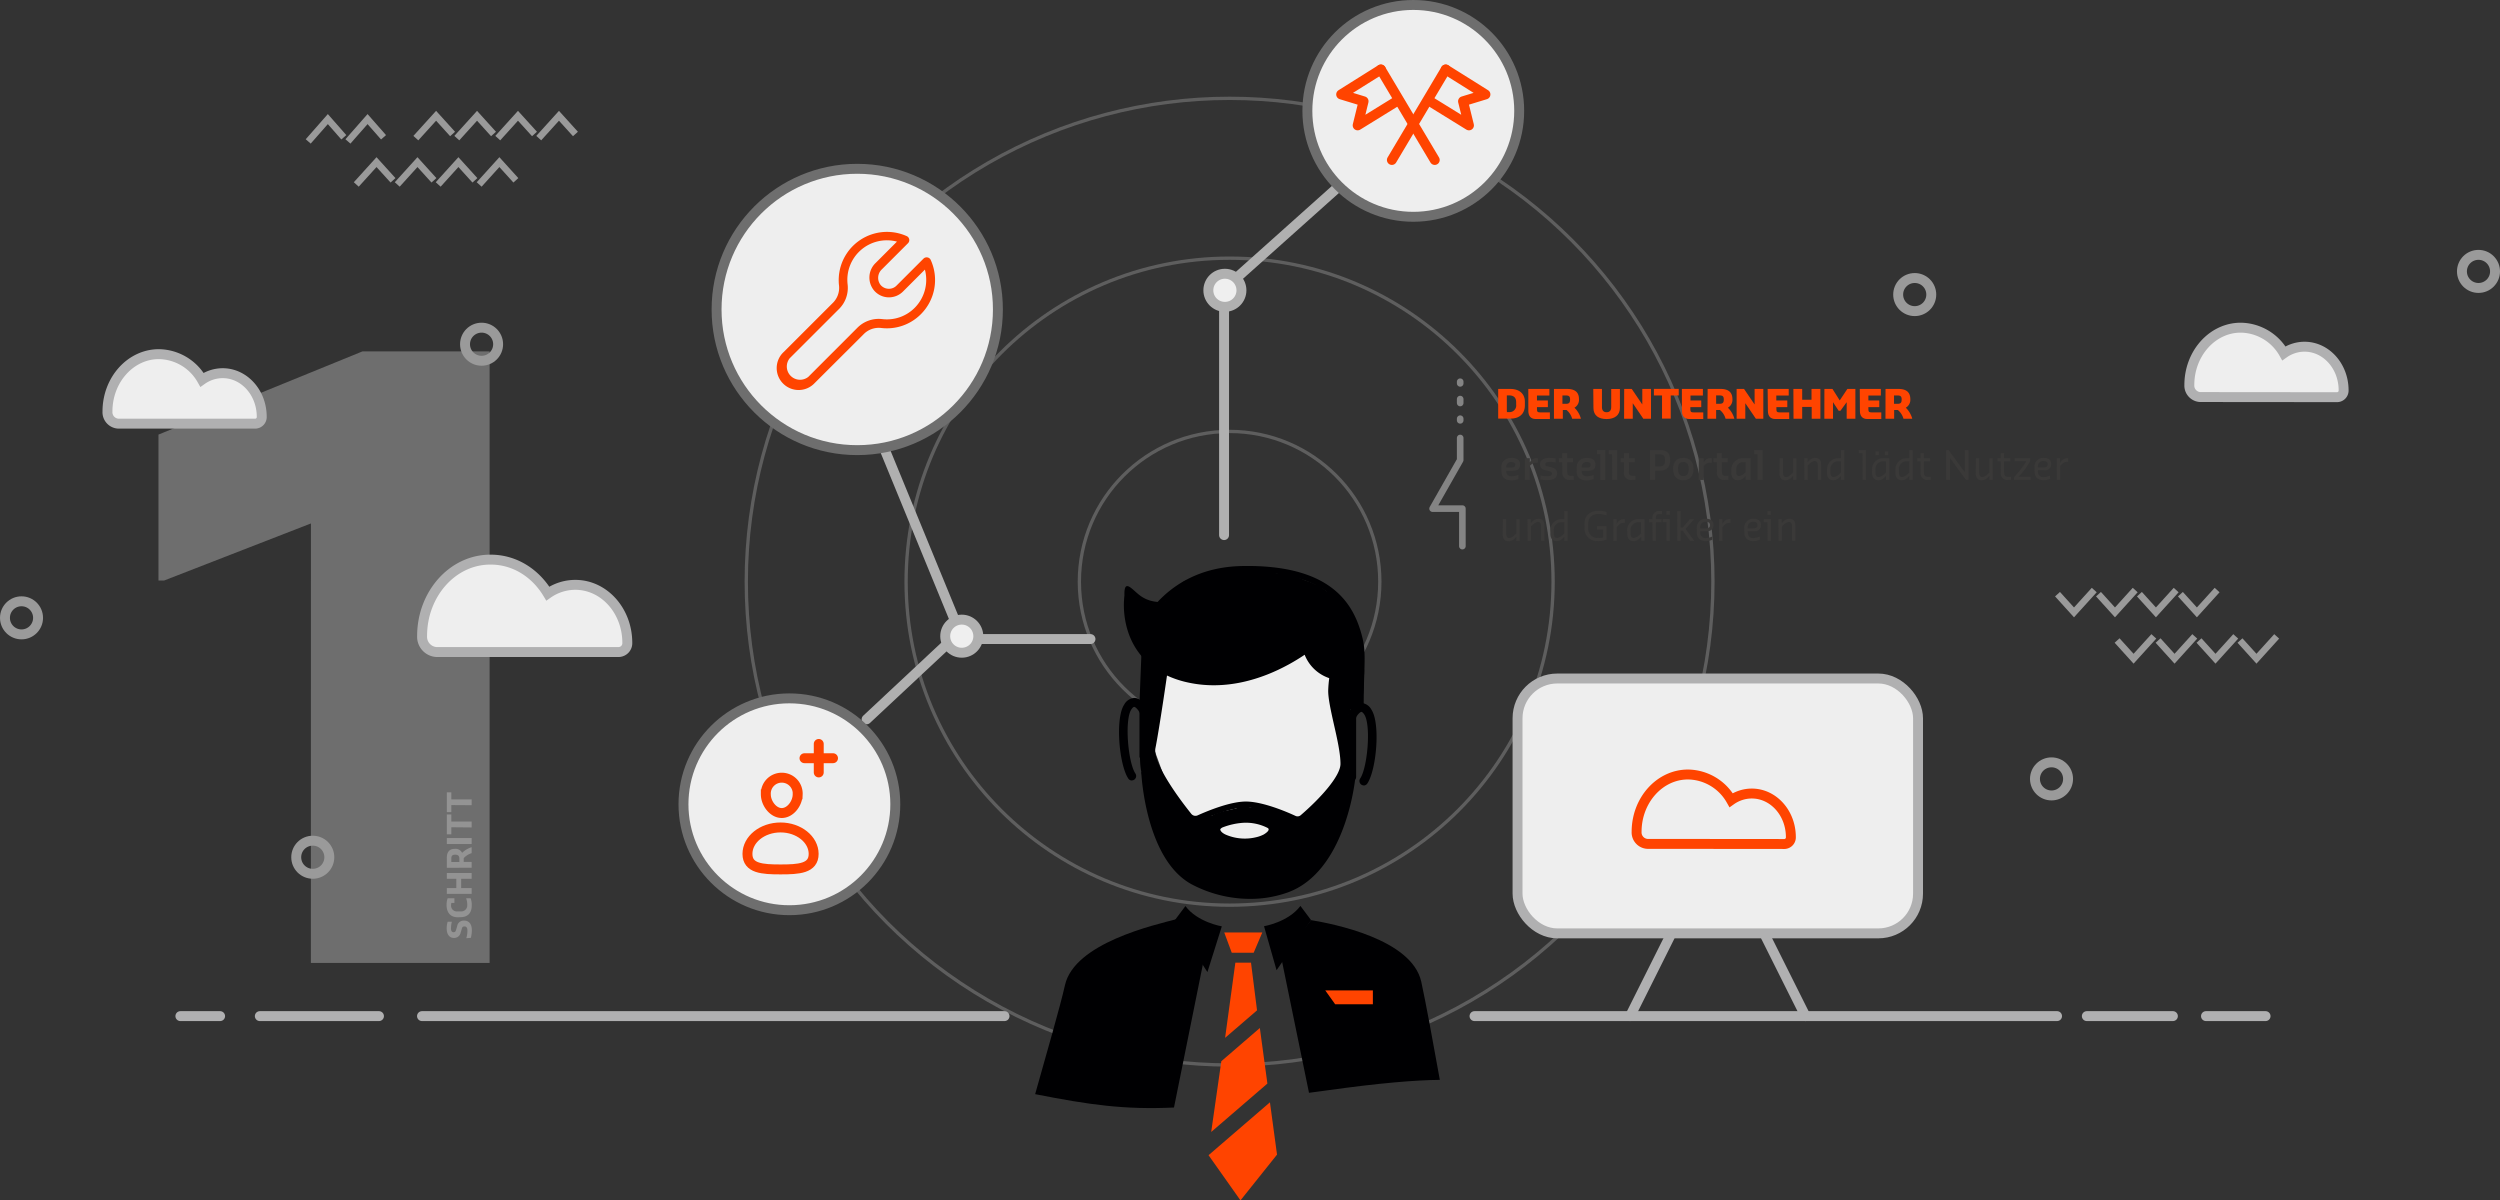 <svg id="Ebene_1" data-name="Ebene 1" xmlns="http://www.w3.org/2000/svg" width="755.33" height="362.67" viewBox="0 0 755.33 362.67"><rect x="0" y="0" width="755.33" height="362.67" fill="#333333" stroke="none"/><defs><style>.cls-1,.cls-10,.cls-13,.cls-14,.cls-15,.cls-17,.cls-18,.cls-19,.cls-23,.cls-3,.cls-6{fill:none;}.cls-2{opacity:0.3;}.cls-3{stroke:#c4c4c4;}.cls-10,.cls-11,.cls-12,.cls-13,.cls-14,.cls-15,.cls-16,.cls-17,.cls-22,.cls-3,.cls-6,.cls-9{stroke-miterlimit:10;}.cls-4{opacity:0.4;}.cls-5{fill:#c6c6c6;}.cls-11,.cls-6{stroke:#b0b0b0;}.cls-10,.cls-14,.cls-15,.cls-16,.cls-18,.cls-19,.cls-23,.cls-6{stroke-linecap:round;}.cls-10,.cls-11,.cls-12,.cls-13,.cls-14,.cls-15,.cls-16,.cls-23,.cls-6,.cls-9{stroke-width:3px;}.cls-7{fill:#f40;}.cls-8{fill:#3a3938;}.cls-12,.cls-16,.cls-9{fill:#eee;}.cls-15,.cls-16,.cls-9{stroke:#b0b0b1;}.cls-10,.cls-17{stroke:#9a9a9a;}.cls-11,.cls-20{fill:#efefef;}.cls-12{stroke:#6e6e6e;}.cls-13,.cls-14,.cls-23{stroke:#f40;}.cls-17,.cls-18,.cls-19{stroke-width:2px;}.cls-18,.cls-19{stroke:#848484;}.cls-18,.cls-19,.cls-23{stroke-linejoin:round;}.cls-19{stroke-dasharray:1.19 4.74;}.cls-21{fill:#000002;}.cls-22{fill:#fff;stroke:#000002;}.cls-24{opacity:0.6;}.cls-25{fill:#acabab;}</style></defs><title>step1</title><path class="cls-1" d="M441.17,128" transform="translate(0 0)"/><g class="cls-2"><circle class="cls-3" cx="371.5" cy="175.74" r="45.39"/><circle class="cls-3" cx="371.5" cy="175.74" r="97.74"/><circle class="cls-3" cx="371.5" cy="175.74" r="146.03"/></g><g class="cls-4"><path class="cls-5" d="M93.94,158.15,49.6,175.39H47.88V131.3l61.62-25.13h38.43V290.93h-54Z" transform="translate(0 0)"/></g><polyline class="cls-6" points="267.5 136.33 290.81 193.08 329.47 193.08"/><path class="cls-7" d="M452.65,117.51h3.65c2.91,0,4.41,1.6,4.41,3.84v1.13c0,2.34-1.42,4-4.41,4h-3.65Zm3.27,7a2,2,0,0,0,2.16-2.25v-.74c0-1.4-.76-2.06-2.16-2.06h-.66v5.06Z" transform="translate(0 0)"/><path class="cls-7" d="M461.75,117.51h6.37v2h-3.75V121h3.29v2h-3.29v.66c0,.74.19.94,1,.94h2.9v2H464c-1.5,0-2.24-.94-2.24-2.43Z" transform="translate(0 0)"/><path class="cls-7" d="M469.5,117.51h4c2.19,0,3.56.89,3.56,3.09a2.73,2.73,0,0,1-1.37,2.58,7.34,7.34,0,0,1,1.93,3.23v.1H475a5.25,5.25,0,0,0-1.69-2.63h-1.13v2.63H469.5Zm3.56,4.5c1,0,1.31-.32,1.31-1.31s-.37-1.22-1.31-1.22h-1V122Z" transform="translate(0 0)"/><path class="cls-7" d="M481.38,117.51H484V123c0,1,.48,1.55,1.4,1.55s1.4-.52,1.4-1.55v-5.48h2.63v5.72c0,2.24-1.64,3.37-4,3.37s-4-1-4-3.36Z" transform="translate(0 0)"/><path class="cls-7" d="M490.72,117.51H493l3.19,4.69v-4.69h2.63v9H496.5l-3.19-4.69v4.69h-2.62Z" transform="translate(0 0)"/><path class="cls-7" d="M502.15,119.48H499.7v-2h7.5v2h-2.42v7h-2.63Z" transform="translate(0 0)"/><path class="cls-7" d="M508.15,117.51h6.35v2h-3.75V121H514v2h-3.29v.66c0,.74.19.94,1,.94h2.9v2h-4.2c-1.5,0-2.24-.94-2.24-2.43Z" transform="translate(0 0)"/><path class="cls-7" d="M515.93,117.51h3.93c2.19,0,3.56.89,3.56,3.09a2.73,2.73,0,0,1-1.37,2.58,7.34,7.34,0,0,1,1.93,3.23v.1h-2.63a5.25,5.25,0,0,0-1.69-2.63H518.5v2.63h-2.62ZM519.5,122c1,0,1.31-.32,1.31-1.31s-.37-1.22-1.31-1.22h-1V122Z" transform="translate(0 0)"/><path class="cls-7" d="M524.69,117.51h2.24l3.19,4.69v-4.69h2.63v9H530.5l-3.19-4.69v4.69h-2.62Z" transform="translate(0 0)"/><path class="cls-7" d="M534.06,117.51h6.37v2h-3.75V121H540v2h-3.29v.66c0,.74.19.94,1,.94h2.87v2h-4.2c-1.5,0-2.24-.94-2.24-2.43Z" transform="translate(0 0)"/><path class="cls-7" d="M541.84,117.51h2.66v3.27h2.82v-3.27H550v9h-2.63v-3.56H544.5v3.56h-2.62Z" transform="translate(0 0)"/><path class="cls-7" d="M551.21,117.51h2.44l2.19,3.47,2.3-3.47h2.43v9h-2.63v-5l-1.87,2.58h-.57l-1.69-2.58v5h-2.62Z" transform="translate(0 0)"/><path class="cls-7" d="M561.9,117.51h6.37v2H564.5V121h3.29v2H564.5v.66c0,.74.19.94,1,.94h2.9v2h-4.22c-1.5,0-2.24-.94-2.24-2.43Z" transform="translate(0 0)"/><path class="cls-7" d="M569.68,117.51h3.93c2.19,0,3.56.89,3.56,3.09a2.73,2.73,0,0,1-1.37,2.58,7.34,7.34,0,0,1,1.93,3.23v.1H575.1a5.25,5.25,0,0,0-1.69-2.63h-1.13v2.63h-2.62Zm3.56,4.5c1,0,1.31-.32,1.31-1.31s-.37-1.22-1.31-1.22h-1V122Z" transform="translate(0 0)"/><path class="cls-8" d="M453.61,141.16c0-1.87,1.38-2.82,3.11-2.82,1.42,0,2.53.55,2.53,2s-.8,1.88-2.15,1.88h-2v.29c0,1,.72,1.38,1.59,1.38a6.17,6.17,0,0,0,2-.37h.08v1.22a6.6,6.6,0,0,1-2.11.4c-1.7,0-3-.76-3-2.65Zm1.49.11h1.61c.83,0,1.09-.3,1.09-.86s-.47-.82-1.12-.82a1.41,1.41,0,0,0-1.58,1.6Z" transform="translate(0 0)"/><path class="cls-8" d="M460.7,138.44h1.5v1.25a.52.52,0,0,1,.11-.14,2.21,2.21,0,0,1,1.81-1.13h.52v1.39h-.58a2,2,0,0,0-1.28.43l-.58.54V145h-1.5Z" transform="translate(0 0)"/><path class="cls-8" d="M465.45,143.66h0a10.87,10.87,0,0,0,2,.23c.79,0,1.45-.19,1.45-.82,0-.46-.48-.65-1-.77l-1-.23c-1-.23-1.62-.74-1.62-1.79,0-1.32,1.25-1.94,2.84-1.94a10,10,0,0,1,1.89.2v1.2H470a9.69,9.69,0,0,0-1.79-.19c-.77,0-1.33.2-1.33.74s.4.54.82.65l.86.2c1,.24,1.88.65,1.88,1.92,0,1.57-1.49,2-3,2a9.08,9.08,0,0,1-2.08-.23Z" transform="translate(0 0)"/><path class="cls-8" d="M472,139.65h-1v-1.21h1v-1.56h1.5v1.56h1.76v1.21H473.5v2.75c0,1.1.32,1.39,1.3,1.39h.7V145h-1.09a2.09,2.09,0,0,1-2.36-2.34Z" transform="translate(0 0)"/><path class="cls-8" d="M476.39,141.16c0-1.87,1.38-2.82,3.11-2.82,1.42,0,2.53.55,2.53,2s-.8,1.88-2.15,1.88h-2v.29c0,1,.72,1.38,1.6,1.38a6.17,6.17,0,0,0,2-.37h0v1.22a6.61,6.61,0,0,1-2.11.4c-1.7,0-3-.76-3-2.65Zm1.49.11h1.62c.83,0,1.09-.3,1.09-.86s-.47-.82-1.12-.82a1.41,1.41,0,0,0-1.58,1.6Z" transform="translate(0 0)"/><path class="cls-8" d="M483.5,137.22h-1V136H485v9H483.5Z" transform="translate(0 0)"/><path class="cls-8" d="M487.07,137.22h-1V136h2.53v9h-1.49Z" transform="translate(0 0)"/><path class="cls-8" d="M490.64,139.65h-1v-1.21h1v-1.56h1.5v1.56h1.76v1.21h-1.76v2.75c0,1.1.32,1.39,1.3,1.39h.66V145H493a2.09,2.09,0,0,1-2.36-2.34Z" transform="translate(0 0)"/><path class="cls-8" d="M498.5,136h3.21c2,0,2.9,1,2.9,3s-1,3.21-3.09,3.21h-1.45V145H498.5Zm2.88,4.94c1.38,0,1.68-.76,1.68-1.94s-.37-1.74-1.61-1.74h-1.38v3.68Z" transform="translate(0 0)"/><path class="cls-8" d="M505.5,141.63c0-2,1-3.29,3.08-3.29s3.09,1.32,3.09,3.29c0,2.15-1,3.47-3.09,3.47S505.5,143.78,505.5,141.63Zm4.69,0c0-1.28-.37-2.05-1.61-2.05s-1.59.77-1.59,2.05.37,2.21,1.59,2.21,1.65-.93,1.65-2.2Z" transform="translate(0 0)"/><path class="cls-8" d="M513.25,138.44h1.5v1.25a.49.49,0,0,1,.11-.14,2.21,2.21,0,0,1,1.81-1.13h.52v1.39h-.58a2,2,0,0,0-1.28.43l-.58.54V145h-1.5Z" transform="translate(0 0)"/><path class="cls-8" d="M518.71,139.65h-1v-1.21h1v-1.56h1.5v1.56H522v1.21h-1.76v2.75c0,1.1.32,1.39,1.3,1.39h.66V145h-1.09a2.09,2.09,0,0,1-2.36-2.34Z" transform="translate(0 0)"/><path class="cls-8" d="M523.1,141.81a3.42,3.42,0,0,1,3.47-3.37h2.34V145h-1.5v-1.14l-.48.43a2.7,2.7,0,0,1-1.93.8c-1.06,0-1.91-.66-1.91-2.25Zm4.32.83v-3h-.67a2,2,0,0,0-2.16,2.15v.91c0,.91.41,1.14.91,1.14a2.85,2.85,0,0,0,1.59-.89Z" transform="translate(0 0)"/><path class="cls-8" d="M531,137.22h-1V136h2.53v9H531Z" transform="translate(0 0)"/><path class="cls-8" d="M537.7,138.44h1v4.4c0,1,.47,1.32,1,1.32s1.31-.66,1.68-1l.38-.38v-4.31h1V145h-1v-1.22l-.47.47a2.49,2.49,0,0,1-1.88.85c-1,0-1.78-.56-1.78-2.25Z" transform="translate(0 0)"/><path class="cls-8" d="M545.11,138.44h1v1.22l.47-.47a2.53,2.53,0,0,1,1.87-.85c1,0,1.78.52,1.78,2.06V145h-1v-4.4c0-1-.47-1.32-1-1.32a3.51,3.51,0,0,0-1.69,1l-.37.38V145h-1Z" transform="translate(0 0)"/><path class="cls-8" d="M552,141.81a3.37,3.37,0,0,1,3.37-3.37h.84V136h1v9h-1v-1.22l-.47.47a2.55,2.55,0,0,1-1.87.85c-1,0-1.87-.66-1.87-2.25Zm4.21.94v-3.37h-.75a2.3,2.3,0,0,0-2.43,2.43v1c0,1,.47,1.32,1,1.32a3.13,3.13,0,0,0,1.79-1Z" transform="translate(0 0)"/><path class="cls-8" d="M562.73,136.94H561.6V136h2.16v9h-1Z" transform="translate(0 0)"/><path class="cls-8" d="M565.59,141.81a3.37,3.37,0,0,1,3.37-3.37h1.87V145h-1v-1.22l-.47.47a2.55,2.55,0,0,1-1.87.85c-1,0-1.87-.66-1.87-2.25Zm4.21.94v-3.37h-.74a2.3,2.3,0,0,0-2.43,2.43v1c0,1,.47,1.32,1,1.32a3.13,3.13,0,0,0,1.79-1Zm-3.14-6.37h1v1.13h-1Zm2.82,0h1v1.13h-1Z" transform="translate(0 0)"/><path class="cls-8" d="M572.67,141.81a3.37,3.37,0,0,1,3.37-3.37h.84V136h1v9h-1v-1.22l-.47.47a2.55,2.55,0,0,1-1.87.85c-1,0-1.87-.66-1.87-2.25Zm4.21.94v-3.37h-.74a2.3,2.3,0,0,0-2.43,2.43v1c0,1,.47,1.32,1,1.32a3.13,3.13,0,0,0,1.79-1Z" transform="translate(0 0)"/><path class="cls-8" d="M580.27,139.38h-1v-.94h1v-1.5h1v1.5h1.88v.94h-1.88v3.19c0,1.21.38,1.5,1.42,1.5h.65V145h-.84a2,2,0,0,1-2.24-2.25Z" transform="translate(0 0)"/><path class="cls-8" d="M588,136h.74l4.88,6.66V136h1.12v9H594l-4.87-6.66V145H588Z" transform="translate(0 0)"/><path class="cls-8" d="M597,138.44h1v4.4c0,1,.47,1.32,1,1.32s1.31-.66,1.68-1l.38-.38v-4.31h1V145h-1v-1.22l-.47.47a2.49,2.49,0,0,1-1.88.85c-1,0-1.78-.56-1.78-2.25Z" transform="translate(0 0)"/><path class="cls-8" d="M604.5,139.38h-1v-.94h1v-1.5h1v1.5h1.88v.94H605.5v3.19c0,1.21.38,1.5,1.42,1.5h.65V145h-.84a2,2,0,0,1-2.24-2.25Z" transform="translate(0 0)"/><path class="cls-8" d="M608.5,144.16a27.51,27.51,0,0,0,3.71-4.79H608.7v-.94h4.68v.84a19.44,19.44,0,0,1-3.56,4.79h3.68V145h-5Z" transform="translate(0 0)"/><path class="cls-8" d="M614.68,141.16a2.65,2.65,0,0,1,2.47-2.82h.34c1.31,0,2.24.56,2.24,1.88a1.8,1.8,0,0,1-2,1.87h-2v.37a1.55,1.55,0,0,0,1.77,1.69,4.6,4.6,0,0,0,1.78-.42h.1v.94a5.2,5.2,0,0,1-1.87.42c-1.59,0-2.81-.76-2.81-2.63Zm1,.08h1.68c1,0,1.32-.37,1.32-1s-.48-.95-1.22-.95c-1.13,0-1.77.56-1.77,1.88Z" transform="translate(0 0)"/><path class="cls-8" d="M621.42,138.44h1v1.45l.1-.14a2.32,2.32,0,0,1,1.92-1.31h.42v1.13h-.47a1.8,1.8,0,0,0-1.22.47l-.74.74V145h-1Z" transform="translate(0 0)"/><path class="cls-8" d="M454.07,156.84h1v4.4c0,1,.47,1.32,1,1.32s1.31-.66,1.68-1l.38-.38v-4.31h1v6.56h-1v-1.22l-.47.47a2.49,2.49,0,0,1-1.88.85c-1,0-1.77-.56-1.77-2.25Z" transform="translate(0 0)"/><path class="cls-8" d="M461.5,156.84h1v1.22l.47-.47a2.53,2.53,0,0,1,1.87-.85c1,0,1.78.52,1.78,2.06v4.59h-1V159c0-1-.47-1.32-1-1.32a3.51,3.51,0,0,0-1.69,1l-.37.38v4.31h-1Z" transform="translate(0 0)"/><path class="cls-8" d="M468.41,160.21a3.37,3.37,0,0,1,3.37-3.37h.84V154.4h1v9h-1v-1.22l-.47.47a2.56,2.56,0,0,1-1.87.85c-1,0-1.87-.66-1.87-2.25Zm4.21.94v-3.37h-.74a2.3,2.3,0,0,0-2.43,2.43v1c0,1,.47,1.32,1,1.32a3.13,3.13,0,0,0,1.79-1Z" transform="translate(0 0)"/><path class="cls-8" d="M478.72,158.24c0-2.61,1.83-3.93,4.32-3.93a6.68,6.68,0,0,1,2.34.42v.94h-.1a8.47,8.47,0,0,0-2.24-.37c-1.79,0-3.19.76-3.19,3v1.22a2.75,2.75,0,0,0,3,3h.37a4.43,4.43,0,0,0,1.13-.14V160H482.5v-1h2.9v4a6.11,6.11,0,0,1-2.16.47h-.37a3.77,3.77,0,0,1-4.13-4Z" transform="translate(0 0)"/><path class="cls-8" d="M487.45,156.84h1v1.45l.1-.14a2.32,2.32,0,0,1,1.92-1.31h.42V158h-.47a1.8,1.8,0,0,0-1.22.47l-.74.74v4.22h-1Z" transform="translate(0 0)"/><path class="cls-8" d="M491.61,160.21a3.37,3.37,0,0,1,3.37-3.37h1.88v6.56h-1v-1.22l-.47.47a2.55,2.55,0,0,1-1.87.85c-1,0-1.87-.66-1.87-2.25Zm4.21.94v-3.37h-.74a2.3,2.3,0,0,0-2.43,2.43v1c0,1,.47,1.32,1,1.32a3.13,3.13,0,0,0,1.79-1Z" transform="translate(0 0)"/><path class="cls-8" d="M499.24,157.77h-1v-.94h1v-.28a2,2,0,0,1,1.83-2.16h1.09v.94h-.76c-.84,0-1.13.37-1.13,1.22v.28H502v.94h-1.69v5.63h-1Z" transform="translate(0 0)"/><path class="cls-8" d="M503.5,157.77h-1.12v-.94h2.12v6.56h-1Zm0-3.37h1v1.13h-1Z" transform="translate(0 0)"/><path class="cls-8" d="M506.75,154.4h1v5h.65l2.16-2.53h1.18v.1l-2.48,2.85,2.58,3.51v.1h-1.17l-2.25-3.09h-.65v3.09h-1Z" transform="translate(0 0)"/><path class="cls-8" d="M512.66,159.56a2.65,2.65,0,0,1,2.47-2.82h.34c1.31,0,2.24.56,2.24,1.88a1.8,1.8,0,0,1-2,1.87h-2v.37a1.55,1.55,0,0,0,1.77,1.69,4.6,4.6,0,0,0,1.78-.42h.1v.94a5.2,5.2,0,0,1-1.87.42c-1.59,0-2.81-.76-2.81-2.63Zm1,.08h1.68c1,0,1.32-.37,1.32-1s-.48-1-1.22-1c-1.13,0-1.77.56-1.77,1.88Z" transform="translate(0 0)"/><path class="cls-8" d="M519.4,156.84h1v1.45l.1-.14a2.32,2.32,0,0,1,1.92-1.31h.42V158h-.47a1.8,1.8,0,0,0-1.22.47l-.74.74v4.22h-1Z" transform="translate(0 0)"/><path class="cls-8" d="M527,159.56a2.65,2.65,0,0,1,2.47-2.82h.34c1.31,0,2.24.56,2.24,1.88a1.8,1.8,0,0,1-2,1.87h-2v.37a1.55,1.55,0,0,0,1.77,1.69,4.6,4.6,0,0,0,1.78-.42h.1v.94a5.2,5.2,0,0,1-1.87.42c-1.59,0-2.81-.76-2.81-2.63Zm1,.08h1.68c1,0,1.32-.37,1.32-1s-.48-1-1.22-1c-1.13,0-1.77.56-1.77,1.88Z" transform="translate(0 0)"/><path class="cls-8" d="M534,157.77H532.9v-.94h2.15v6.56h-1Zm0-3.37h1v1.13h-1Z" transform="translate(0 0)"/><path class="cls-8" d="M537.31,156.84h1v1.22l.47-.47a2.53,2.53,0,0,1,1.87-.85c1,0,1.78.52,1.78,2.06v4.59h-1V159c0-1-.47-1.32-1-1.32a3.51,3.51,0,0,0-1.69,1l-.37.38v4.31h-1Z" transform="translate(0 0)"/><path class="cls-9" d="M187,197a2.67,2.67,0,0,0,2.53-2.77h0c0-9.68-7-17.53-15.73-17.53a14.48,14.48,0,0,0-8.29,2.64c-3.72-6.19-10-10.26-17.24-10.26-11.45-.08-20.74,10.32-20.74,23.09h0a4.62,4.62,0,0,0,4.34,4.83Z" transform="translate(0 0)"/><path class="cls-9" d="M706.18,120a2,2,0,0,0,1.9-2.08h0c0-7.28-5.29-13.17-11.82-13.17a10.88,10.88,0,0,0-6.23,2A15.22,15.22,0,0,0,677,99c-8.53,0-15.53,7.74-15.53,17.33h0a3.47,3.47,0,0,0,3.26,3.63Z" transform="translate(0 0)"/><path class="cls-9" d="M77.18,128a2,2,0,0,0,1.9-2.08h0c0-7.28-5.29-13.17-11.82-13.17a10.88,10.88,0,0,0-6.23,2A15.22,15.22,0,0,0,48,107c-8.53,0-15.53,7.74-15.53,17.33h0A3.47,3.47,0,0,0,35.76,128Z" transform="translate(0 0)"/><circle class="cls-10" cx="748.83" cy="82" r="5"/><circle class="cls-10" cx="94.5" cy="259" r="5"/><circle class="cls-10" cx="145.5" cy="104" r="5"/><circle class="cls-10" cx="6.5" cy="186.67" r="5"/><circle class="cls-10" cx="619.83" cy="235.33" r="5"/><circle class="cls-10" cx="578.5" cy="89" r="5"/><polyline class="cls-6" points="369.83 161.67 369.83 87.33 404.5 56.33"/><circle class="cls-11" cx="370.08" cy="87.71" r="5"/><line class="cls-6" x1="261.83" y1="217.33" x2="287.5" y2="193.33"/><circle class="cls-11" cx="290.58" cy="192.21" r="5"/><circle class="cls-12" cx="238.5" cy="243" r="32"/><circle class="cls-12" cx="427" cy="33.5" r="32"/><path class="cls-13" d="M245.83,258c0,4.41-4.5,4.68-10,4.68s-10-.27-10-4.68,4.5-8,10-8S245.83,253.61,245.83,258Z" transform="translate(0 0)"/><path class="cls-13" d="M241,240c0,2.66-2.16,5.64-4.81,5.64s-4.81-3-4.81-5.64a4.82,4.82,0,1,1,9.63,0Z" transform="translate(0 0)"/><line class="cls-14" x1="243.06" y1="229.08" x2="251.68" y2="229.08"/><line class="cls-14" x1="247.37" y1="224.77" x2="247.37" y2="233.38"/><line class="cls-15" x1="445.5" y1="307" x2="621.5" y2="307"/><line class="cls-15" x1="127.5" y1="307" x2="303.5" y2="307"/><line class="cls-15" x1="78.5" y1="307" x2="114.5" y2="307"/><line class="cls-15" x1="54.5" y1="307" x2="66.5" y2="307"/><line class="cls-15" x1="630.5" y1="307" x2="656.5" y2="307"/><line class="cls-15" x1="666.5" y1="307" x2="684.5" y2="307"/><rect class="cls-16" x="458.5" y="205" width="121" height="77" rx="12" ry="12"/><path class="cls-15" d="M504.5,266" transform="translate(0 0)"/><line class="cls-15" x1="504.5" y1="283" x2="492.5" y2="307"/><line class="cls-15" x1="533.5" y1="283" x2="545.5" y2="307"/><polyline class="cls-17" points="173.86 40.48 168.88 34.98 162.77 41.73"/><polyline class="cls-17" points="161.49 40.48 156.5 34.98 150.39 41.73"/><polyline class="cls-17" points="149.11 40.48 144.13 34.98 138.02 41.73"/><polyline class="cls-17" points="136.74 40.48 131.76 34.98 125.64 41.73"/><polyline class="cls-17" points="115.88 41.48 111.05 35.98 105.12 42.73"/><polyline class="cls-17" points="103.88 41.48 99.05 35.98 93.12 42.73"/><polyline class="cls-17" points="155.86 54.48 150.88 48.98 144.77 55.73"/><polyline class="cls-17" points="143.49 54.48 138.5 48.98 132.39 55.73"/><polyline class="cls-17" points="131.11 54.48 126.13 48.98 120.02 55.73"/><polyline class="cls-17" points="118.74 54.48 113.76 48.98 107.64 55.73"/><polyline class="cls-17" points="621.64 179.52 626.62 185.02 632.74 178.27"/><polyline class="cls-17" points="634.02 179.52 639 185.02 645.11 178.27"/><polyline class="cls-17" points="646.39 179.52 651.37 185.02 657.49 178.27"/><polyline class="cls-17" points="658.77 179.52 663.75 185.02 669.86 178.27"/><polyline class="cls-17" points="639.64 193.52 644.62 199.02 650.74 192.27"/><polyline class="cls-17" points="652.02 193.52 657 199.02 663.11 192.27"/><polyline class="cls-17" points="664.39 193.52 669.37 199.02 675.49 192.27"/><polyline class="cls-17" points="676.77 193.52 681.75 199.02 687.86 192.27"/><polyline class="cls-18" points="441.17 132.33 441.17 139 432.83 153.67 441.83 153.67 441.83 165"/><line class="cls-18" x1="441.17" y1="115.33" x2="441.17" y2="115.83"/><line class="cls-19" x1="441.17" y1="120.57" x2="441.17" y2="124.13"/><line class="cls-18" x1="441.17" y1="126.5" x2="441.17" y2="127"/><path class="cls-13" d="M539.18,255a2,2,0,0,0,1.9-2.08h0c0-7.28-5.29-13.17-11.82-13.17a10.88,10.88,0,0,0-6.23,2A15.22,15.22,0,0,0,510,234c-8.53,0-15.53,7.74-15.53,17.33h0a3.47,3.47,0,0,0,3.26,3.63Z" transform="translate(0 0)"/><polygon class="cls-20" points="353.5 199.67 345.98 218.86 357.17 249.67 383.5 265 405.96 245.56 407.83 204.67 402.17 191 370.5 191 353.5 199.67"/><path class="cls-21" d="M411.14,213.84a.89.89,0,0,1-.89-.89h0c0-3.73.1-6.73.17-9.14.15-4.79.25-7.69-.54-10.82-2.23-8.93-8.26-20.73-34.7-20.18-23.63.51-30.43,20-30.5,20.21a.89.89,0,1,1-1.69-.57h0c.07-.21,7.28-20.9,32.15-21.43,27.71-.58,34.08,12,36.46,21.53.85,3.38.75,6.36.59,11.31-.08,2.4-.17,5.39-.17,9.09A.89.89,0,0,1,411.14,213.84Z" transform="translate(0 0)"/><path class="cls-21" d="M342,235.82a1.34,1.34,0,0,1-1.11-.6c-2.78-4.16-4-18.22-1.23-22.34a3.75,3.75,0,0,1,3-2h0c1.24,0,2.44.78,3.49,2.27a4.35,4.35,0,0,1,.79,2.52v12.64a1.34,1.34,0,1,1-2.67,0v-12.6a1.69,1.69,0,0,0-.3-1c-.55-.78-1.07-1.14-1.31-1.14h0c-.15,0-.46.21-.84.77-2.12,3.17-1,16.09,1.23,19.37a1.34,1.34,0,0,1-1.11,2.08Z" transform="translate(0 0)"/><path class="cls-21" d="M392,248.44a3.23,3.23,0,0,1-1.35-.29C387.88,246.89,381,244,376.4,244s-11.18,2.81-13.86,4a3.38,3.38,0,0,1-4-1c-4.62-5.76-12.22-16.2-11.2-21.29,1.21-6,3.65-23.09,3.67-23.26l1.77.25c0,.17-2.47,17.27-3.69,23.36-.74,3.72,5.11,12.68,10.84,19.83a1.61,1.61,0,0,0,1.91.46c3.46-1.56,10-4.18,14.59-4.18,4.94,0,12.12,3,15,4.35a1.45,1.45,0,0,0,1.57-.23c5.81-5,12-11.77,12-15.5,0-3.14-1-7.64-2-12-.88-3.94-1.71-7.67-1.71-10.09a34.55,34.55,0,0,1,.39-4.28c.59-4.47,1.2-9.1-2.36-10.87a10,10,0,0,1-4.08-4.08l1.59-.8a8.32,8.32,0,0,0,3.28,3.28c4.69,2.34,3.93,8.09,3.32,12.7a33.58,33.58,0,0,0-.38,4c0,2.22.81,5.85,1.66,9.7,1,4.45,2,9,2,12.39,0,5.31-8.83,13.55-12.62,16.85A3.26,3.26,0,0,1,392,248.44Z" transform="translate(0 0)"/><path class="cls-21" d="M377.71,271.58A37.91,37.91,0,0,1,360,267.16c-13.78-7.52-15.14-32.79-15.19-33.87l1.78-.09c0,.25,1.36,25.35,14.26,32.39,6.54,3.57,17.2,6.07,27.49,2.4,16.45-5.88,19-32.1,19-32.37l2.14-.62c-.1,1.13-3,28.42-20.54,34.68A33.37,33.37,0,0,1,377.71,271.58Z" transform="translate(0 0)"/><path class="cls-22" d="M375.17,281.11" transform="translate(0 0)"/><polygon class="cls-7" points="372.15 287.85 369.88 281.72 381.38 281.72 378.78 287.85 372.15 287.85"/><polygon class="cls-7" points="379.79 305.26 377.97 290.86 373.24 290.86 370.14 313.57 379.79 305.26"/><polygon class="cls-7" points="365.14 349.02 374.79 362.67 385.83 348.85 383.69 333.04 365.14 349.02"/><polygon class="cls-7" points="382.92 327.38 380.64 310.59 369 320.63 365.94 342.01 382.92 327.38"/><path class="cls-21" d="M411.65,211.07a21.28,21.28,0,0,0,.33-4.12c-.09-1.92.43-3.82,0-5.68s-.12-3.88-.12-5.83a3.82,3.82,0,0,0-1.08-2.21c-.27-.35,0-.81-.36-.91,0-.14-.2-.49-.22-.63a2.59,2.59,0,0,0-.19-.45c.09-.36-.37-.41-.44-.81a16.34,16.34,0,0,0-4.34-8.43,2.26,2.26,0,0,0-1-.61c-.55-.67-1.11-1.34-1.71-2a2.31,2.31,0,0,0-1.78-.76,23.86,23.86,0,0,0-2.38-1.72,2.72,2.72,0,0,0-1.13-.41,12.61,12.61,0,0,0-2.61-1A57.9,57.9,0,0,0,388.1,173a2.36,2.36,0,0,0-2.17.27,38.9,38.9,0,0,0-14.29-1h-.1a3,3,0,0,0-.65.07l-5.74,1.23a2.37,2.37,0,0,0-1.17.61c-1.85.34-3.69.72-5.51,1.2a2.39,2.39,0,0,0-1.8,1.64h-.13a2.11,2.11,0,0,0-1.61,1.18,2,2,0,0,0-.75,1,8.13,8.13,0,0,0-1.87,2.41l-.33.29-.08.06c-3.09,0-5.61-.4-8.17-2.6-2.22-1.9-4.15-4.25-4,.57-.06.37-.08.81-.12,1.36-.31,4.67.65,13.16,7.43,19.12-.3,4.67-.91,9.29-1.58,13.92a1.39,1.39,0,0,0,.47,1.28,30.5,30.5,0,0,0,.09,3.18,1.42,1.42,0,0,0,.16.54c-.17,1.47-.33,2.94-.47,4.42a1.08,1.08,0,0,0,.7,1.19c-.12.94-.25,1.87-.36,2.81,0,0-1.44-1.14-1.55-.72a25.36,25.36,0,0,0,.06,4.37,19.37,19.37,0,0,0,.42,2.51c0,.26.3.39.35.66a1.12,1.12,0,0,0,.32.58,16.42,16.42,0,0,0,1,4,12.17,12.17,0,0,0,1.55,5.77,1.77,1.77,0,0,0-.12,1.75l1.43,3.42c.1.28.23.56.35.84a9.38,9.38,0,0,0,2.54,6,7.87,7.87,0,0,0,.82,1.38l.11.13a2,2,0,0,0,.08.49,9.29,9.29,0,0,0,2,3.6,1.78,1.78,0,0,0,.77.52c3.91,5.19,12.06,6.15,18.13,7a2.1,2.1,0,0,0,.91-.06c7.06.9,15.82.5,20.35-5.63a2.14,2.14,0,0,0,.37-.79,9.12,9.12,0,0,0,1.15-.67,2.34,2.34,0,0,0,.8-.61,2.69,2.69,0,0,0,.61-1.47,1.27,1.27,0,0,0,1.59-.54l2.51-4.52a1.29,1.29,0,0,0,0-1.34l.55-.91a1.19,1.19,0,0,0,.11-1l.11-.17a1.43,1.43,0,0,0,.17-.35,1.13,1.13,0,0,0,.25-.35l2.19-5a1.37,1.37,0,0,0,.06-1c.21-.48.42-1,.65-1.45a1.45,1.45,0,0,0-.18-1.49,8.91,8.91,0,0,0,.94-4.76l.14-.3a1.4,1.4,0,0,0,0-1.08c1.61-5.52.72-11.25-.28-17V217.8a1.22,1.22,0,0,0,.2-1.1,4.58,4.58,0,0,0-.2-.54,1.38,1.38,0,0,0,0-.24,1.14,1.14,0,0,0,.6-.82q.09-.42.18-.9a1.33,1.33,0,0,0,2.4-.76v-.67c0,.54.7.09.93-.12S411.5,211.69,411.65,211.07ZM381.8,252.13a9.66,9.66,0,0,1-2.35.84,14.48,14.48,0,0,1-8.76-.65c-1-.38-1.87-1-2-1.64-.06-.25.43-.57.66-.68a21.13,21.13,0,0,1,6.15-1.4,14.49,14.49,0,0,1,7.52,1.56C383.65,250.57,383.19,251.3,381.8,252.13Zm23.57-17.89a1.27,1.27,0,0,0-.38.47c-.27.54-.55,1.07-.84,1.6a1.41,1.41,0,0,0-.62.47c-.7,1-1.36,2-2,3a1.41,1.41,0,0,0-.74.32,26.64,26.64,0,0,0-3.42,3.49,1.47,1.47,0,0,0-.23.4l-2,1.5A31.58,31.58,0,0,0,392,248l-.07.07a44.43,44.43,0,0,0-10.29-3.63l-.33-.06a9.73,9.73,0,0,0-3-.29c-.83-.22-1.67-.43-2.52-.61a2.18,2.18,0,0,0-2.23.77c-1,.19-2,.42-3,.67a6.2,6.2,0,0,0-1.41.32,14.75,14.75,0,0,0-1.93.64,2.57,2.57,0,0,0-.47.22,2.37,2.37,0,0,0-.73.43,1.77,1.77,0,0,0-1.29-.33,18.74,18.74,0,0,0-2.82.48c-.43.12-.85.28-1.27.44a3,3,0,0,0-1.47-.94,2.33,2.33,0,0,0-.64-.1l-.14-.21a2,2,0,0,0-.26-.6L354,239.1a2.2,2.2,0,0,0-1.4-1c-.51-.68-1-1.35-1.53-2L351,236l-.21-.28a1.23,1.23,0,0,0,0-.26v-.36c0-.13,0-.14-.07-.22a4.84,4.84,0,0,0-1.81-2.84,4.62,4.62,0,0,0-.28-.51,13.08,13.08,0,0,1,0-1.67,1.25,1.25,0,0,0-.12-.63s0-.09,0-.14q1.58-12.68,3.39-25.32a29.92,29.92,0,0,0,6.92,2.41,36.4,36.4,0,0,0,7.92.86c11.84,0,22-5.55,27.44-9.22a12.12,12.12,0,0,0,8.55,7.39,3,3,0,0,0-.08.4l-.19,1.83a2.34,2.34,0,0,0,.29,1.49,2.37,2.37,0,0,0,.3.64,5.26,5.26,0,0,0,0,2.27,15.43,15.43,0,0,0,.41,2.89,1.29,1.29,0,0,0,.35.64v.06c.17,1.12.37,2.24.57,3.37V219a1.39,1.39,0,0,0,.11.51V220a1.37,1.37,0,0,0,.2.66c.86,4.53,1.55,9.13.63,13.55Z" transform="translate(0 0)"/><path class="cls-21" d="M364.8,293.7l4.35-13.82s-7.36-1.23-11-6.13l-3.25,4.34-.12.06Z" transform="translate(0 0)"/><path class="cls-21" d="M396.12,278l-3.22-4.29c-3.68,4.91-11,6.13-11,6.13l3.79,13.29Z" transform="translate(0 0)"/><polygon class="cls-21" points="344.88 197.04 344.29 212.11 348 214.42 349.64 198.08 344.88 197.04"/><rect class="cls-7" x="398.25" y="297.97" width="14.48" height="4.23"/><path class="cls-21" d="M354.7,334.62l9-44.6-8.17-12.33c-6.69,1.76-30.94,7.2-33.78,20-1.37,6.18-5.79,21.46-9,32.89C329.37,333.84,339.59,335.3,354.7,334.62Z" transform="translate(0 0)"/><path class="cls-21" d="M400.5,329.5c16.57-2.34,27.41-3.17,34.52-3.24-1.84-10.37-4.4-24.18-5.62-29.7-2.9-12.85-26.65-17.46-33.28-18.56l-9,11.39,8.37,40.78Z" transform="translate(0 0)"/><polygon class="cls-7" points="414.79 303.43 403.4 303.43 400.4 299.23 414.79 299.23 414.79 303.43"/><path class="cls-21" d="M412,237.33a1.34,1.34,0,0,0,1.11-.6c2.78-4.16,4-18.22,1.23-22.34a3.75,3.75,0,0,0-3-2h0c-1.24,0-2.44.78-3.49,2.27a4.35,4.35,0,0,0-.79,2.52v17.64a1.34,1.34,0,0,0,2.67,0v-17.6a1.69,1.69,0,0,1,.3-1c.55-.78,1.07-1.14,1.31-1.14h0c.15,0,.46.21.84.77,2.12,3.17,1,16.09-1.23,19.37A1.34,1.34,0,0,0,412,237.3Z" transform="translate(0 0)"/><line class="cls-23" x1="433.48" y1="48.33" x2="417.21" y2="21"/><polyline class="cls-23" points="417.21 21 405.21 28.53 411.98 30.6 410.19 37.88 422.48 30.29"/><line class="cls-23" x1="420.53" y1="48.33" x2="436.8" y2="21"/><polyline class="cls-23" points="436.8 21 448.8 28.53 442.03 30.6 443.82 37.88 431.53 30.29"/><circle class="cls-12" cx="259" cy="93.5" r="42.5"/><path class="cls-7" d="M281.19,78.52a1.33,1.33,0,0,0-1-.75,1.35,1.35,0,0,0-1.17.37l-8.11,8.11a3.2,3.2,0,0,1-2.43,1,3.29,3.29,0,0,1-2.38-1.1,3.5,3.5,0,0,1,.31-4.74l7.93-7.93a1.32,1.32,0,0,0-.39-2.14,14.58,14.58,0,0,0-20.45,15,6.38,6.38,0,0,1-1.92,5.22l-14.8,14.79a6.63,6.63,0,1,0,9.37,9.37L260.91,101a6.37,6.37,0,0,1,5.22-1.92,14.44,14.44,0,0,0,12.1-4.16A14.6,14.6,0,0,0,281.19,78.52ZM276.36,93a11.81,11.81,0,0,1-9.9,3.4A9.07,9.07,0,0,0,259,99.07l-14.79,14.8a4,4,0,0,1-5.62-5.62l14.8-14.79h0A9,9,0,0,0,256.1,86,11.94,11.94,0,0,1,271,73l-6.45,6.46a6.1,6.1,0,0,0-.4,8.38,5.91,5.91,0,0,0,4.28,2,6,6,0,0,0,4.37-1.74l6.64-6.64A12,12,0,0,1,276.36,93Z" transform="translate(0 0)"/><g class="cls-24"><path class="cls-25" d="M140.91,283.46v-.08a8.05,8.05,0,0,0,.31-2v-.26c0-.68-.2-1.21-.88-1.21s-.71.34-.87.9l-.3,1a2,2,0,0,1-2,1.58c-1.52,0-2.21-1.3-2.21-2.82v-.18a6.9,6.9,0,0,1,.29-1.9h1.25v.08a8.59,8.59,0,0,0-.24,1.77v.2c0,.62.18,1.11.77,1.11s.67-.39.79-.8l.3-1a2,2,0,0,1,2.1-1.71c1.61,0,2.34,1.24,2.34,2.86v.36a9.28,9.28,0,0,1-.31,2Z" transform="translate(0 0)"/><path class="cls-25" d="M138.33,277.14c-2.33,0-3.41-1.51-3.41-3.75a6.48,6.48,0,0,1,.32-2h2.06v1.41h-.93a3.07,3.07,0,0,0-.09.72,1.75,1.75,0,0,0,2,1.84h.89a1.81,1.81,0,0,0,2-1.89v-.36a5.47,5.47,0,0,0-.31-1.64v-.08h1.32a5.11,5.11,0,0,1,.35,1.72v.46c0,2.37-1.31,3.54-3.41,3.54Z" transform="translate(0 0)"/><path class="cls-25" d="M135,270.07v-1.75h2.87v-2.81H135v-1.75h7.5v1.75h-3.17v2.81h3.17v1.75Z" transform="translate(0 0)"/><path class="cls-25" d="M135,262.19v-3c0-1.74.73-2.73,2.47-2.73a2.2,2.2,0,0,1,2.15,1.21,7,7,0,0,1,2.8-1.68h.08v1.77a5.33,5.33,0,0,0-2.4,1.53v1.13h2.4v1.75Zm3.79-2.7c0-.94-.41-1.26-1.27-1.26s-1.16.34-1.16,1.2v1h2.43Z" transform="translate(0 0)"/><path class="cls-25" d="M135,255v-1.8h7.5V255Z" transform="translate(0 0)"/><path class="cls-25" d="M136.36,249.94v2.14H135v-6h1.36v2.14h6.14V250Z" transform="translate(0 0)"/><path class="cls-25" d="M136.36,243.24v2.14H135v-6h1.36v2.14h6.14v1.76Z" transform="translate(0 0)"/></g></svg>